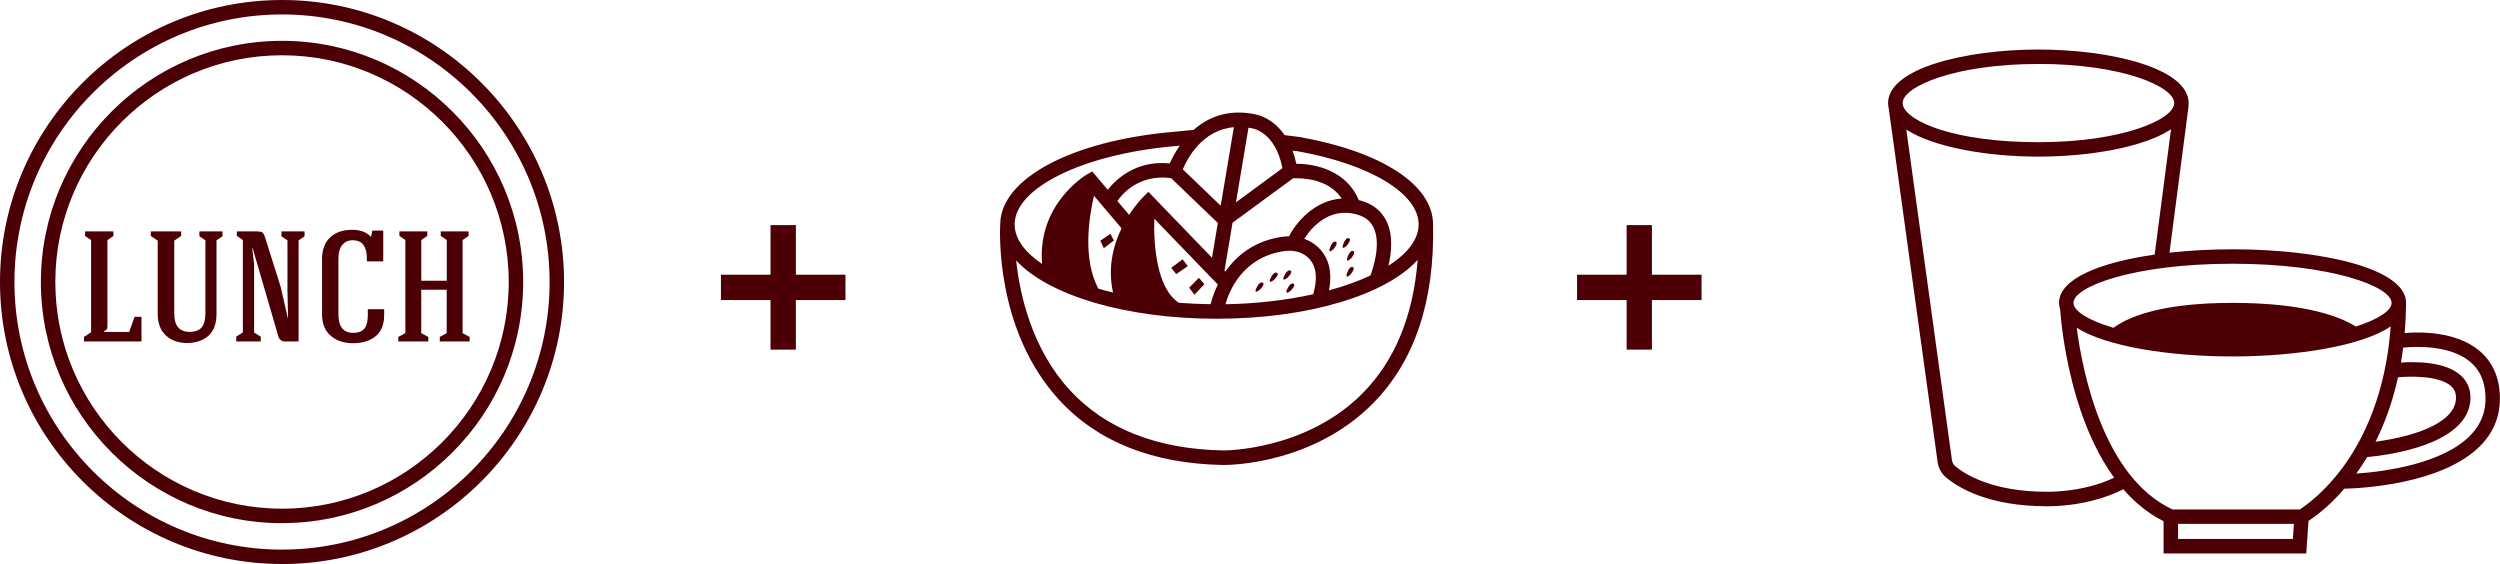 <?xml version="1.0" encoding="UTF-8"?>
<svg id="_レイヤー_2" data-name="レイヤー 2" xmlns="http://www.w3.org/2000/svg" viewBox="0 0 488.08 110.11">
  <defs>
    <style>
      .cls-1 {
        fill: #4c0006;
      }
    </style>
  </defs>
  <g id="_ガイド" data-name="ガイド">
    <g>
      <g>
        <path class="cls-1" d="M16.4,66.67v-.89l1.38-.92v-17.99l-1.17-.8v-.89h5.53v.89l-1.17.8v16.83c0,.27-.05.47-.14.61-.09.14-.26.26-.51.34v.15h4.91l1.04-2.95h1.35v4.82h-11.24Z"/>
        <path class="cls-1" d="M39.36,63.93c.49-.57.74-1.49.74-2.76v-14.25l-1.17-.8v-.95h4.51v.95l-1.17.8v14.31c0,1.94-.52,3.38-1.57,4.31-1.04.93-2.42,1.41-4.14,1.43-1.7,0-3.09-.49-4.16-1.46-1.07-.97-1.61-2.4-1.61-4.28v-14.25l-1.35-.92v-.89h5.93v.89l-1.35.92v14.25c0,2.38,1,3.56,3.01,3.56,1.06,0,1.84-.29,2.33-.86Z"/>
        <path class="cls-1" d="M50.91,65.71v.95h-4.79v-.95l1.29-.8v-18.05l-1.17-.8v-.89h3.62c.47,0,.82.03,1.04.08.23.05.4.16.52.34.12.17.25.47.37.88l3.01,9.55,1.38,6.02h.06c0-.51-.02-1.38-.06-2.61-.04-1.19-.06-2.05-.06-2.58v-9.92l-1.17-.8v-.95h4.51v.95l-1.17.8v19.74h-2.64c-.68,0-1.12-.35-1.32-1.04l-5-17.16-.09.03.37,3.07v13.36l1.29.8Z"/>
        <path class="cls-1" d="M71.63,51.04v-.58c0-1.08-.21-1.94-.63-2.58-.42-.63-1.14-.96-2.17-.98-.8,0-1.46.3-1.98.89-.52.59-.78,1.52-.78,2.79v10.72c0,2.46.95,3.68,2.86,3.68,1.06,0,1.81-.29,2.24-.86.43-.57.64-1.44.64-2.61v-1.14h3.19v1.17c0,1.82-.55,3.19-1.66,4.1s-2.57,1.37-4.39,1.37-3.27-.49-4.39-1.46c-1.13-.97-1.69-2.39-1.69-4.25v-10.72c0-1.82.52-3.23,1.57-4.22,1.04-.99,2.48-1.49,4.3-1.49,1.62,0,2.82.44,3.62,1.32h.09l.25-1.17h2.12v6.02h-3.19Z"/>
        <path class="cls-1" d="M77.99,45.17h5.43v.89l-1.17.8v7.95h4.97v-7.95l-1.17-.8v-.89h5.43v.89l-1.17.8v18.18l1.38.74v.89h-5.83v-.89l1.35-.74v-8.47h-4.97v8.47l1.38.74v.89h-5.86v-.89l1.38-.74v-18.18l-1.17-.8v-.89Z"/>
      </g>
      <path class="cls-1" d="M55.06,110.11C24.7,110.11,0,85.42,0,55.06S24.7,0,55.06,0s55.06,24.7,55.06,55.06-24.7,55.06-55.06,55.06ZM55.06,2.82C26.25,2.82,2.82,26.25,2.82,55.06s23.43,52.24,52.24,52.24,52.24-23.43,52.24-52.24S83.86,2.82,55.06,2.82Z"/>
      <path class="cls-1" d="M55.06,102.14c-25.96,0-47.08-21.12-47.08-47.08S29.1,7.97,55.06,7.97s47.08,21.12,47.08,47.08-21.12,47.08-47.08,47.08ZM55.06,10.79c-24.41,0-44.26,19.86-44.26,44.26s19.86,44.26,44.26,44.26,44.26-19.86,44.26-44.26S79.46,10.79,55.06,10.79Z"/>
      <polygon class="cls-1" points="165.06 53.63 155.38 53.63 155.38 43.95 150.43 43.95 150.43 53.63 140.75 53.63 140.75 58.58 150.43 58.58 150.43 68.26 155.38 68.26 155.38 58.58 165.06 58.58 165.06 53.63"/>
      <polygon class="cls-1" points="332.2 53.63 322.51 53.63 322.51 43.95 317.57 43.95 317.57 53.63 307.89 53.63 307.89 58.58 317.57 58.58 317.57 68.26 322.51 68.26 322.51 58.58 332.2 58.58 332.2 53.63"/>
      <g>
        <path class="cls-1" d="M279.78,43.81s0,0,0-.01c0,0,0-.02,0-.02h0s0,0,0,0c-.03-7.68-10.03-14.21-26.18-17.05l-2.8-.35c-2.4-3.5-5.54-4.06-6.13-4.14-5.28-.96-9.09.83-11.72,3.2v-.07s-4.2.4-4.2.4c-19.64,1.77-33.37,9.14-33.47,17.95h0c-.05.83-1.17,20.6,11.53,34.39,7.52,8.17,18.29,12.43,32.01,12.67.02,0,.06,0,.12,0,1.66,0,17.52-.32,29.09-12.01,8.13-8.21,12.08-19.96,11.75-34.94ZM253.18,29.5c14.22,2.51,23.78,8.25,23.78,14.3,0,2.93-2.17,5.7-5.89,8.08.59-2.51.95-5.93-.37-8.68-.97-2.02-2.67-3.38-5.05-4.04-.13-.04-.25-.05-.37-.08-2.34-5.69-8.34-7.13-12.19-7.1-.2-.95-.46-1.79-.74-2.57l.84.1ZM214.43,56.35c-3.12-5.83-1.81-14.04-.85-18.13l5.38,6.35c-1.58,3.26-2.75,7.62-1.66,12.55-.99-.24-1.94-.5-2.87-.77ZM228.64,34.78l9.12,8.75-1.14,6.79-12.42-12.87-1.01,1c-.14.14-1.39,1.4-2.75,3.5l-2.29-2.7c.57-.87,3.91-5.38,10.5-4.47ZM252.43,34.82c1.43-.08,6.85-.09,9.51,3.94-5.26.35-8.87,4.6-10.28,7.38-.49,0-.98.03-1.48.11-5.49.83-8.89,3.82-10.95,6.78l-.17-.18,1.57-9.36,11.81-8.67ZM230.17,59.12c-4.28-2.73-4.98-11.07-4.81-16.41l12.4,12.84c-.84,1.73-1.25,3.19-1.41,3.84-2.1-.03-4.16-.12-6.18-.28ZM250.61,49.04c1.62-.25,3.12.05,4.24.83,2.06,1.44,2.56,4,1.52,7.58-5.16,1.14-10.98,1.84-17.12,1.95.67-2.41,3.24-9.13,11.35-10.36ZM256.46,47.56c-.56-.39-1.18-.7-1.83-.93,1.25-1.97,4.7-6.3,10.27-4.76,1.58.44,2.65,1.27,3.26,2.54,1.51,3.14-.07,7.94-.61,9.38-2.35,1.1-5.08,2.08-8.09,2.9.98-5.04-1.01-7.73-3-9.13ZM244.33,25.03c.19.02,4.62.62,6.05,7.8l-9.08,6.67,2.44-14.56c.16.02.31.04.48.07l.12.02ZM240.89,24.83l-2.57,15.33-7.4-7.1c.89-2.12,3.78-7.69,9.96-8.23ZM229.01,28.56l1.31-.12c-.93,1.34-1.56,2.6-1.94,3.46-6.76-.67-10.66,3.3-12.11,5.15l-3.04-3.58-1.02.58c-.11.06-9.74,5.7-8.76,17.48-3.39-2.29-5.36-4.94-5.36-7.73,0-7.1,13.29-13.65,30.91-15.24ZM238.86,87.94c-12.9-.23-22.98-4.18-29.96-11.74-7.41-8.03-9.78-18.53-10.52-25.35,6.23,6.74,21.21,11.38,39.15,11.38s33.08-4.69,39.24-11.49c-.85,10.92-4.44,19.65-10.72,26.01-11.11,11.24-26.98,11.19-27.19,11.19Z"/>
        <polygon class="cls-1" points="216.78 45.66 214.82 46.99 215.5 48.46 217.47 46.94 216.78 45.66"/>
        <polygon class="cls-1" points="228.66 52.29 229.64 53.52 231.9 51.95 230.87 50.62 228.66 52.29"/>
        <polygon class="cls-1" points="234.06 54.25 232.16 56.17 233.19 57.54 235.14 55.48 234.06 54.25"/>
        <path class="cls-1" d="M251.89,52.81c-.69-.26-1.31,1.37-1.31,1.37-.23.92.82,0,.82,0,0,0,1.18-1.11.49-1.37Z"/>
        <path class="cls-1" d="M249.24,53.24c-.69-.26-1.31,1.37-1.31,1.37-.23.92.82,0,.82,0,0,0,1.18-1.11.49-1.37Z"/>
        <path class="cls-1" d="M246.46,55.17c-.69-.26-1.31,1.37-1.31,1.37-.23.92.82,0,.82,0,0,0,1.18-1.11.49-1.37Z"/>
        <path class="cls-1" d="M252.48,55.37c-.69-.26-1.31,1.37-1.31,1.37-.23.92.82,0,.82,0,0,0,1.18-1.11.49-1.37Z"/>
        <path class="cls-1" d="M262.96,47.92s1.06-1.22.35-1.42-1.17,1.5-1.17,1.5c-.14.93.81-.08.81-.08Z"/>
        <path class="cls-1" d="M260.37,48.61s1.06-1.22.35-1.42-1.17,1.5-1.17,1.5c-.14.93.81-.08.81-.08Z"/>
        <path class="cls-1" d="M264.06,52.12c-.71-.19-1.17,1.5-1.17,1.5-.14.93.81-.08.81-.08,0,0,1.06-1.22.35-1.42Z"/>
        <path class="cls-1" d="M263.8,50.41s1.06-1.22.35-1.42c-.71-.19-1.17,1.5-1.17,1.5-.14.93.81-.08.81-.08Z"/>
      </g>
      <path class="cls-1" d="M488.06,77.26c-.14-3.76-1.53-6.75-4.1-8.86-4.5-3.69-11.38-3.64-14.49-3.39.15-1.75.24-3.58.27-5.48h-.03c.01-.13.03-.26.03-.4,0-6.87-17.04-10.46-33.87-10.46-4.18,0-8.37.22-12.32.66l3.74-28.7h-.03c.02-.17.03-.33.03-.5,0-6.79-15.12-10.46-29.34-10.46s-29.34,3.67-29.34,10.46c0,.35.05.7.13,1.03l9.54,69.03c.16,1.2.75,2.27,1.66,3.03,2.52,2.1,8.43,5.62,19.66,5.62,6.33,0,11.7-1.64,14.94-3.32,2.35,2.71,4.99,4.8,7.86,6.24v6.29h27.86l.43-6.35c1.24-.8,3.98-2.78,7-6.29,2.49-.05,19.19-.68,26.71-8.54,2.57-2.68,3.79-5.92,3.65-9.61ZM468.17,73.66c2.66-.25,8.14-.29,10.37,1.74.68.62.98,1.38.95,2.38-.2,5.31-9.76,7.68-15.71,8.45,1.76-3.5,3.31-7.67,4.39-12.58ZM466.92,59.13c0,1.46-2.48,3.18-7,4.62-2.6-1.67-9.29-4.62-24.05-4.62s-20.76,3.05-23.25,4.87c-5.03-1.49-7.81-3.32-7.81-4.87,0-3.19,11.81-7.64,31.05-7.64s31.05,4.45,31.05,7.64ZM397.96,12.48c16.43,0,26.52,4.45,26.52,7.64s-10.09,7.64-26.52,7.64-25.52-4.03-26.44-7.16l-.07-.53c.11-3.19,10.18-7.58,26.52-7.58ZM399.61,96.01c-10.73,0-16.06-3.48-17.86-4.97-.37-.3-.6-.75-.67-1.24l-8.91-64.5c5.31,3.45,15.77,5.28,25.79,5.28s20.61-1.84,25.89-5.34l-3.19,24.46c-10.56,1.52-18.67,4.69-18.67,9.43,0,.45.08.89.22,1.31.11,1.65.74,9.01,3.23,17.31,1.86,6.2,4.32,11.41,7.31,15.51-2.95,1.43-7.62,2.75-13.14,2.75ZM447.64,105.22h-22.41v-2.94h22.61l-.2,2.94ZM448.96,99.46h-24.82c-13.45-6.26-17.55-26.71-18.7-35.47,5.82,3.69,18.18,5.6,30.44,5.6s25.24-2,30.86-5.87c-.94,13.18-5.35,21.97-9.08,27.15-3.81,5.28-7.63,7.92-8.69,8.6ZM460.03,92.46c.71-.98,1.41-2.06,2.1-3.22,4.03-.37,19.85-2.39,20.18-11.36.07-1.82-.58-3.4-1.87-4.57-3-2.73-8.81-2.73-11.7-2.53.16-.95.31-1.92.44-2.92,2.39-.23,9.06-.53,13,2.71,1.95,1.6,2.96,3.82,3.07,6.79.11,2.94-.83,5.41-2.87,7.55-5.47,5.72-17.12,7.18-22.35,7.55Z"/>
    </g>
  </g>
</svg>